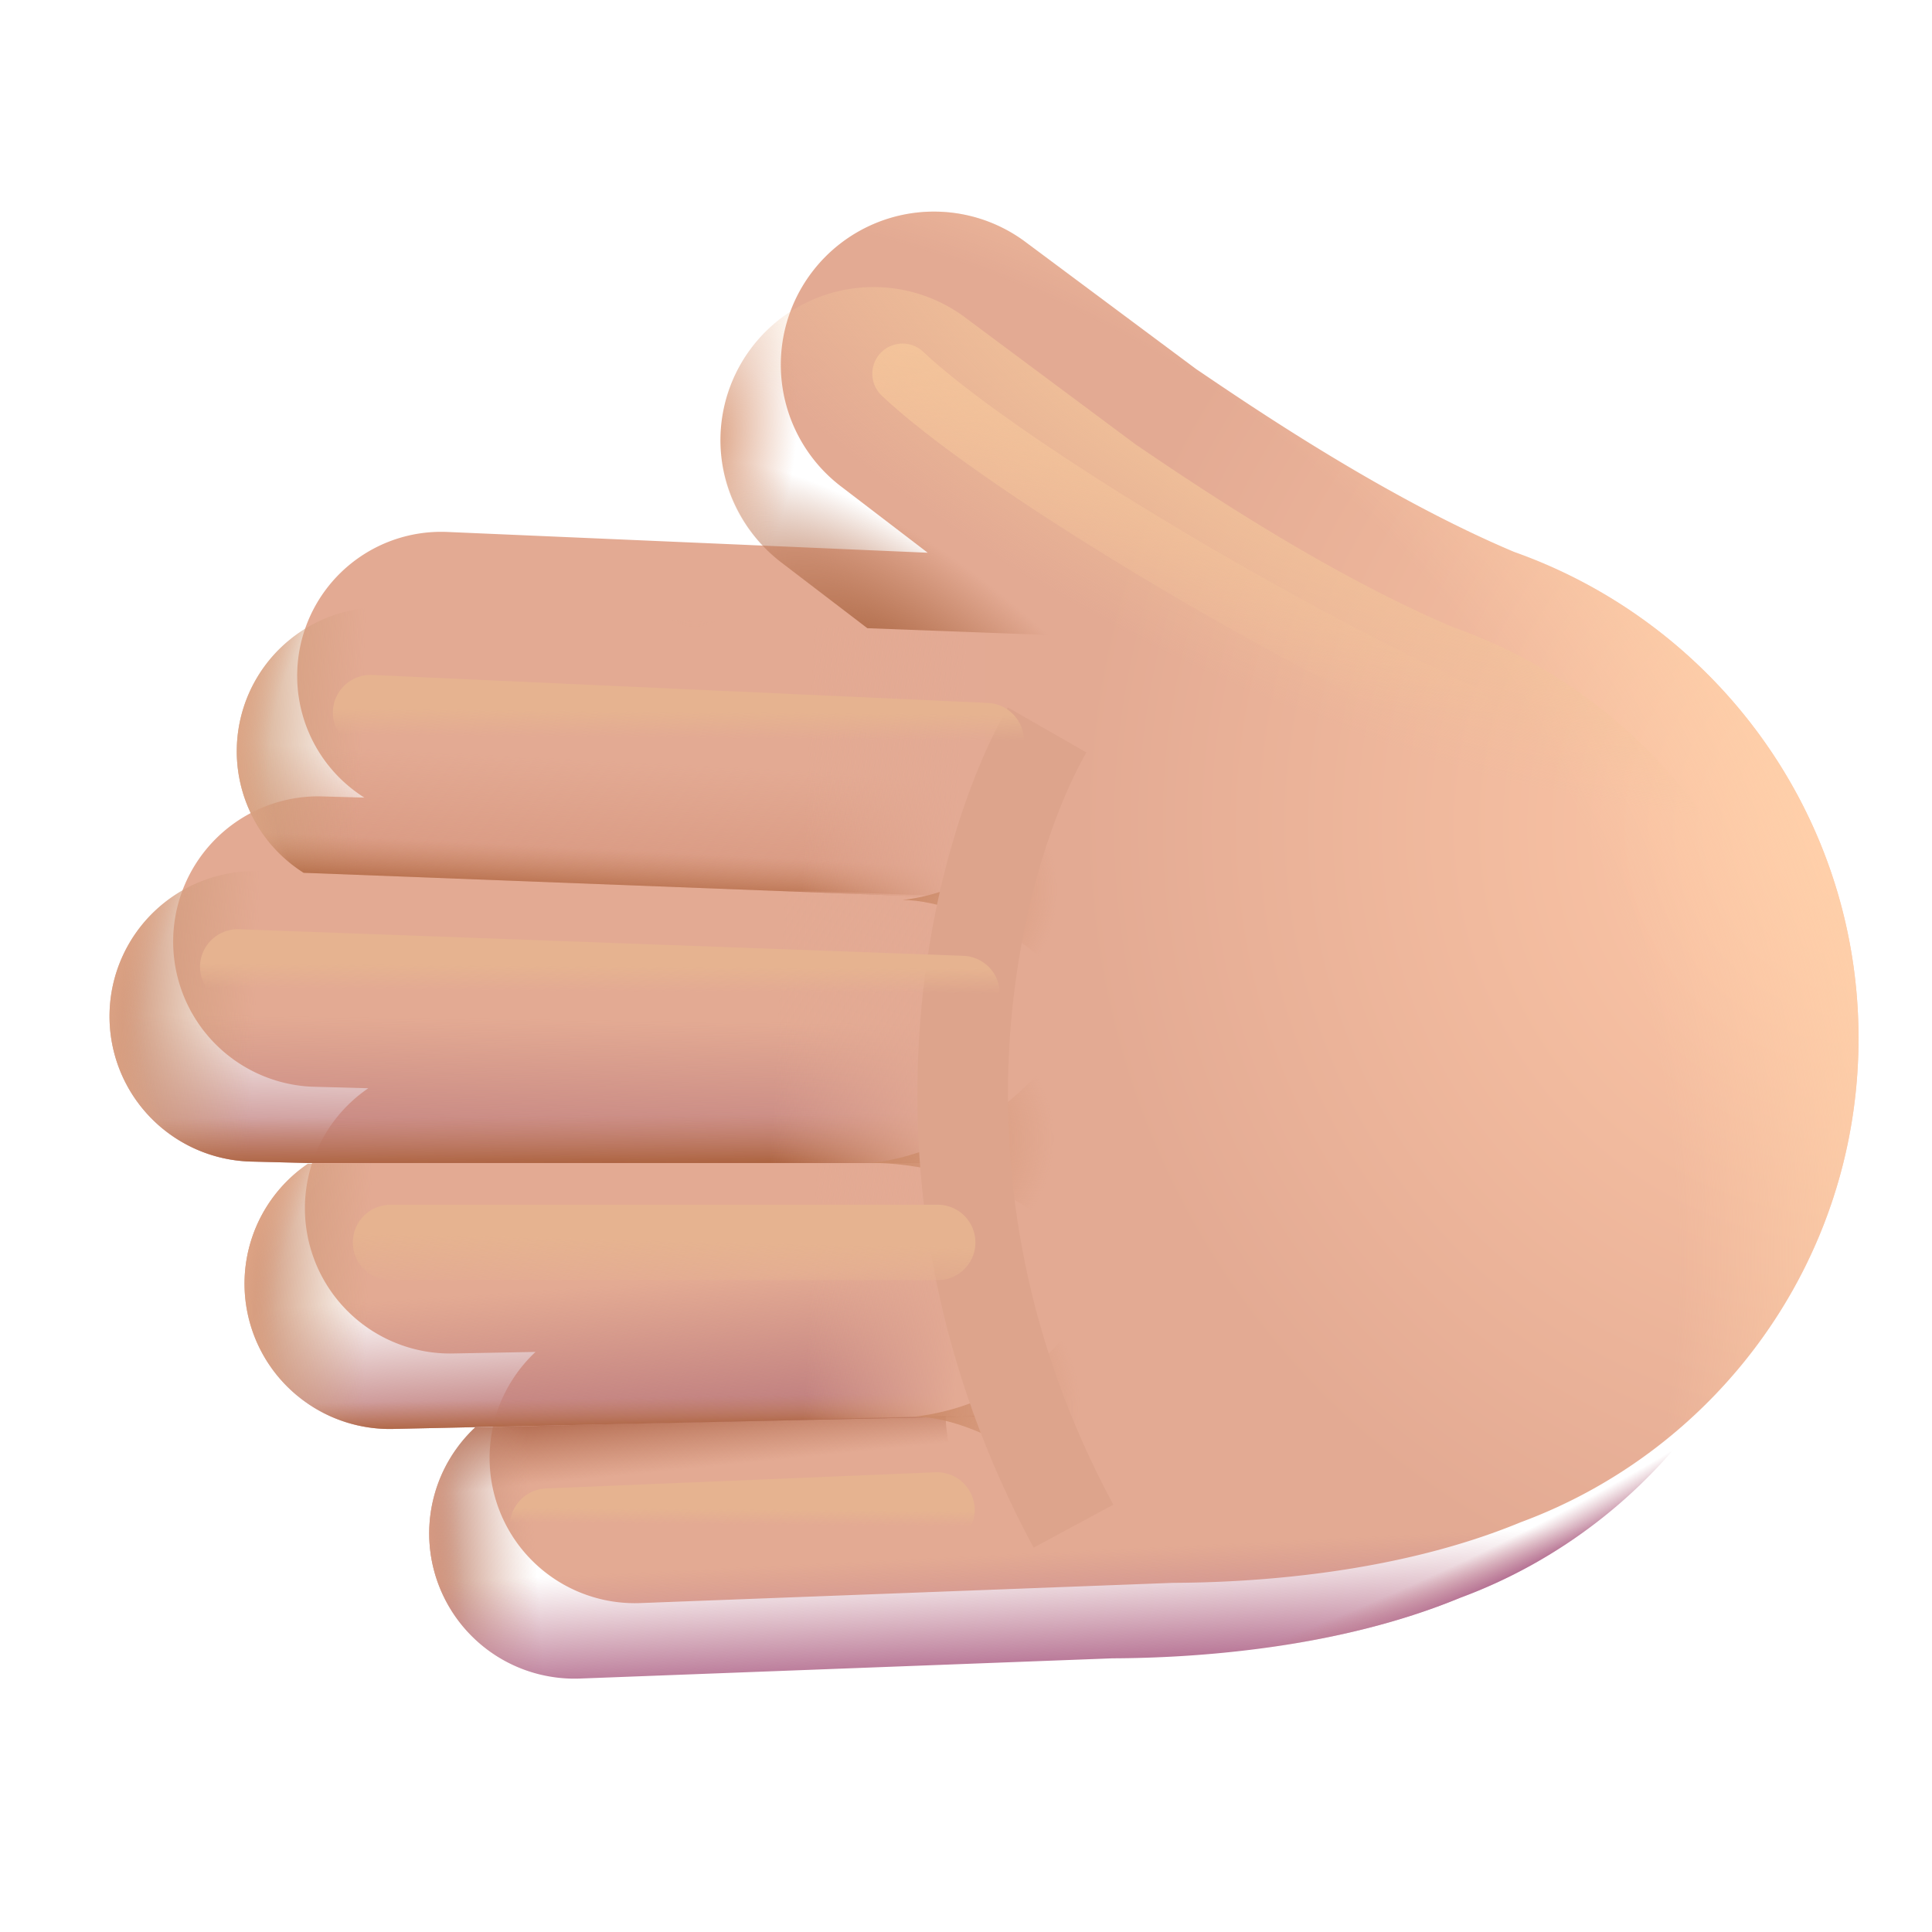 <svg xmlns="http://www.w3.org/2000/svg" fill="none" viewBox="0 0 32 32"><g filter="url(#svg-9ea4d38b-8856-4d80-aaba-b02b9cb551e8-a)"><path fill="url(#svg-52194ae4-f41c-4994-bdc9-226b617c2830-b)" d="M4.29 14.44a2.406 2.406 0 0 0-.135 4.809l.945.026a2.406 2.406 0 0 0 1.4 4.393l1.37-.026a2.406 2.406 0 0 0 1.736 4.16l8.822-.335c1.33-.005 3.695-.15 5.76-1.004 3.267-1.207 5.595-4.34 5.595-8.016 0-3.715-2.38-6.876-5.702-8.054-2.108-.889-4.283-2.362-5.205-2.987l-.06-.04-2.82-2.1a2.536 2.536 0 0 0-3.054 4.05l1.424 1.089-7.953-.344a2.385 2.385 0 0 0-1.378 4.4z"/><path fill="url(#svg-52bc4234-867a-47a5-b1ca-cb94416a1403-c)" d="M4.29 14.44a2.406 2.406 0 0 0-.135 4.809l.945.026a2.406 2.406 0 0 0 1.4 4.393l1.37-.026a2.406 2.406 0 0 0 1.736 4.16l8.822-.335c1.33-.005 3.695-.15 5.76-1.004 3.267-1.207 5.595-4.34 5.595-8.016 0-3.715-2.38-6.876-5.702-8.054-2.108-.889-4.283-2.362-5.205-2.987l-.06-.04-2.82-2.1a2.536 2.536 0 0 0-3.054 4.05l1.424 1.089-7.953-.344a2.385 2.385 0 0 0-1.378 4.4z"/></g><path fill="url(#svg-7338810c-c2df-4566-bc4e-f992b2c7cd0e-d)" d="m6.181 10.062 10.136.423v4.404l-11.288-.433a2.384 2.384 0 0 1 1.152-4.394"/><path fill="url(#svg-19a90ac4-ffca-4a56-a776-7e1a36ffa2b2-e)" d="m6.181 10.062 10.136.423v4.404l-11.288-.433a2.384 2.384 0 0 1 1.152-4.394"/><path fill="url(#svg-4d6d8a16-adf9-4697-ba0c-328cfd0fef8d-f)" d="m6.181 10.062 10.136.423v4.404l-11.288-.433a2.384 2.384 0 0 1 1.152-4.394"/><path fill="url(#svg-83548321-0c0a-43ed-a0ec-faf028d1314f-g)" d="m6.181 10.062 10.136.423v4.404l-11.288-.433a2.384 2.384 0 0 1 1.152-4.394"/><path fill="url(#svg-310f9e0f-fdde-42a2-97cc-b2736390e4e3-h)" d="m6.181 10.062 10.136.423v4.404l-11.288-.433a2.384 2.384 0 0 1 1.152-4.394"/><path fill="url(#svg-215c5ff7-ebcc-4ff9-9953-fcc540910d2a-i)" d="M1.815 16.766a2.406 2.406 0 0 1 2.472-2.337c4.003.113 8.021.291 12.03.437v4.397H5.093l-.941-.024a2.406 2.406 0 0 1-2.337-2.473"/><path fill="url(#svg-9de3755d-e62c-45c6-b107-8900cd42c870-j)" d="M1.815 16.766a2.406 2.406 0 0 1 2.472-2.337c4.003.113 8.021.291 12.03.437v4.397H5.093l-.941-.024a2.406 2.406 0 0 1-2.337-2.473"/><path fill="url(#svg-5df63cac-1fad-48ad-a12b-92f18accec06-k)" d="M1.815 16.766a2.406 2.406 0 0 1 2.472-2.337c4.003.113 8.021.291 12.03.437v4.397H5.093l-.941-.024a2.406 2.406 0 0 1-2.337-2.473"/><path fill="url(#svg-48dc69cb-162c-490c-b643-deb622424d03-l)" d="M1.815 16.766a2.406 2.406 0 0 1 2.472-2.337c4.003.113 8.021.291 12.03.437v4.397H5.093l-.941-.024a2.406 2.406 0 0 1-2.337-2.473"/><path fill="url(#svg-037692bf-8812-4265-a16f-dfdacee5e9ba-m)" d="M1.815 16.766a2.406 2.406 0 0 1 2.472-2.337c4.003.113 8.021.291 12.03.437v4.397H5.093l-.941-.024a2.406 2.406 0 0 1-2.337-2.473"/><path fill="url(#svg-6f7e36f2-9d63-463d-927d-7f28eaa527de-n)" d="M5.1 19.275a2.406 2.406 0 0 0 1.4 4.393l9.813-.214v-4.179z"/><path fill="url(#svg-65989ef3-cf23-4f81-9129-600d1d241f1f-o)" d="M5.1 19.275a2.406 2.406 0 0 0 1.4 4.393l9.813-.214v-4.179z"/><path fill="url(#svg-7d3ebedd-8428-4b1b-92f8-255f9b3fea36-p)" d="M5.1 19.275a2.406 2.406 0 0 0 1.4 4.393l9.813-.214v-4.179z"/><path fill="url(#svg-e0ff8d20-4e2d-4216-86a3-89323572732a-q)" d="M5.1 19.275a2.406 2.406 0 0 0 1.4 4.393l9.813-.214v-4.179z"/><path fill="url(#svg-0147c55d-2005-448c-99ff-27d7e04a17ba-r)" d="M5.1 19.275a2.406 2.406 0 0 0 1.4 4.393l9.813-.214v-4.179z"/><path fill="url(#svg-cdbed87f-f638-4095-a021-73f65dc46d3e-s)" d="M7.87 23.642a2.406 2.406 0 0 0 1.736 4.16l6.91-.27c0-1.342-.852-3.157-.852-4.079z"/><path fill="url(#svg-5a3268d9-f1db-46ba-9bca-a3d3f23527c9-t)" d="M7.87 23.642a2.406 2.406 0 0 0 1.736 4.16l6.91-.27c0-1.342-.852-3.157-.852-4.079z"/><path fill="url(#svg-fcdb4fb6-75c0-483e-bb62-74879b594b06-u)" d="M7.87 23.642a2.406 2.406 0 0 0 1.736 4.16l6.91-.27c0-1.342-.852-3.157-.852-4.079z"/><g filter="url(#svg-bbe61e46-560f-4719-b772-23423ca74136-v)"><path fill="url(#svg-34f140e1-f6f3-4e6b-8059-dcba5b7b4caa-w)" d="M17.51 16.123c-.835-.896-2.062-1.226-2.562-1.216 1.3-.15 2.25-1.083 2.563-1.531z"/></g><g filter="url(#svg-9b1171e7-3d8d-47e5-a8a4-a81a41bff2c3-x)"><path fill="url(#svg-9f5009a1-d287-44ec-8c86-3a937e4eb085-y)" d="M17.46 20.335c-1.005-.887-2.44-1.084-3.03-1.072 1.537-.177 2.66-1.281 3.03-1.811z"/></g><g filter="url(#svg-aa8b4fd2-ea85-43e4-acd7-5bab0f7e4e18-z)"><path fill="url(#svg-d8924695-0950-4d60-b223-df3a30abc5f2-A)" d="M17.888 24.888c-1.038-1.052-2.16-1.434-2.752-1.422 1.538-.177 2.383-1.127 2.752-1.657z"/></g><g filter="url(#svg-ac537a33-3662-45ef-a123-53b2d5e06771-B)"><path stroke="#DDA48C" stroke-width="1.5" d="M17.343 12.09c-1.146 2-2.663 7.438.437 13.188"/></g><path fill="url(#svg-70e2f33e-7692-431c-a9ff-832123999782-C)" d="M17.684 10.53 12.69 5.505q-.13.13-.243.282a2.536 2.536 0 0 0 .495 3.53l1.424 1.088z"/><g filter="url(#svg-bb71ef95-7431-4d07-b725-3b4dc33266fd-D)"><path stroke="url(#svg-3e186315-428d-4d0b-8a01-b83296b9557a-E)" stroke-linecap="round" d="M14.948 6.19c1.48 1.397 5.871 4.074 9.292 5.652"/></g><g filter="url(#svg-b5518776-56e7-43ec-b453-1fe5a68eac24-F)"><path stroke="url(#svg-4652a686-3dca-4b88-97e4-e430a402e9ee-G)" stroke-linecap="round" stroke-width="1.25" d="m6.138 11.804 10.196.463"/></g><g filter="url(#svg-09c3b2eb-3826-4475-9faa-0904d3ee2c4e-H)"><path stroke="url(#svg-7459be90-9168-42c9-830c-7ac8cc619355-I)" stroke-linecap="round" stroke-width="1.25" d="m3.938 16.016 11.996.44"/></g><g filter="url(#svg-5eb9767c-e87b-4a6e-98b1-00eaea451c9d-J)"><path stroke="url(#svg-33cf4a20-26aa-4169-8f0f-793da8062454-K)" stroke-linecap="round" stroke-width="1.25" d="M6.469 20.579h9.062"/></g><g filter="url(#svg-22e1c125-1585-4243-82b3-f32d76b7798d-L)"><path stroke="url(#svg-4956c4bd-0ef7-4870-945c-d416082475f8-M)" stroke-linecap="round" stroke-width="1.25" d="m9.069 25.278 6.45-.268"/></g><path fill="url(#svg-644a7f15-cc48-4b64-bd7e-517711b3c117-N)" d="M4.29 14.44a2.406 2.406 0 0 0-.135 4.809l.945.026a2.406 2.406 0 0 0 1.4 4.393l1.37-.026a2.406 2.406 0 0 0 1.736 4.16l8.822-.335c1.33-.005 3.695-.15 5.76-1.004 3.267-1.207 5.595-4.34 5.595-8.016 0-3.715-2.38-6.876-5.702-8.054-2.108-.889-4.283-2.362-5.205-2.987l-.06-.04-2.82-2.1a2.536 2.536 0 0 0-3.054 4.05l1.424 1.089-7.953-.344a2.385 2.385 0 0 0-1.378 4.4z"/><path fill="url(#svg-d56a4f8c-a1d2-4d45-8962-0235eb1c1274-O)" d="M4.29 14.44a2.406 2.406 0 0 0-.135 4.809l.945.026a2.406 2.406 0 0 0 1.4 4.393l1.37-.026a2.406 2.406 0 0 0 1.736 4.16l8.822-.335c1.33-.005 3.695-.15 5.76-1.004 3.267-1.207 5.595-4.34 5.595-8.016 0-3.715-2.38-6.876-5.702-8.054-2.108-.889-4.283-2.362-5.205-2.987l-.06-.04-2.82-2.1a2.536 2.536 0 0 0-3.054 4.05l1.424 1.089-7.953-.344a2.385 2.385 0 0 0-1.378 4.4z"/><path fill="url(#svg-7b19cdbf-0563-4d8f-8feb-0106eb441b8c-P)" d="M4.29 14.44a2.406 2.406 0 0 0-.135 4.809l.945.026a2.406 2.406 0 0 0 1.4 4.393l1.37-.026a2.406 2.406 0 0 0 1.736 4.16l8.822-.335c1.33-.005 3.695-.15 5.76-1.004 3.267-1.207 5.595-4.34 5.595-8.016 0-3.715-2.38-6.876-5.702-8.054-2.108-.889-4.283-2.362-5.205-2.987l-.06-.04-2.82-2.1a2.536 2.536 0 0 0-3.054 4.05l1.424 1.089-7.953-.344a2.385 2.385 0 0 0-1.378 4.4z"/><path fill="url(#svg-9c28537b-11e9-4535-a35f-e96011397e89-Q)" d="M4.29 14.44a2.406 2.406 0 0 0-.135 4.809l.945.026a2.406 2.406 0 0 0 1.4 4.393l1.37-.026a2.406 2.406 0 0 0 1.736 4.16l8.822-.335c1.33-.005 3.695-.15 5.76-1.004 3.267-1.207 5.595-4.34 5.595-8.016 0-3.715-2.38-6.876-5.702-8.054-2.108-.889-4.283-2.362-5.205-2.987l-.06-.04-2.82-2.1a2.536 2.536 0 0 0-3.054 4.05l1.424 1.089-7.953-.344a2.385 2.385 0 0 0-1.378 4.4z"/><defs><linearGradient id="svg-7338810c-c2df-4566-bc4e-f992b2c7cd0e-d" x1="7.418" x2="7.524" y1="14.581" y2="12.476" gradientUnits="userSpaceOnUse"><stop offset=".043" stop-color="#D89881"/><stop offset="1" stop-color="#D89881" stop-opacity="0"/></linearGradient><linearGradient id="svg-19a90ac4-ffca-4a56-a776-7e1a36ffa2b2-e" x1="3.717" x2="5.996" y1="12.112" y2="12.18" gradientUnits="userSpaceOnUse"><stop stop-color="#CF9C79"/><stop offset="1" stop-color="#CF9C79" stop-opacity="0"/></linearGradient><linearGradient id="svg-4d6d8a16-adf9-4697-ba0c-328cfd0fef8d-f" x1="10.647" x2="10.695" y1="15.04" y2="14.102" gradientUnits="userSpaceOnUse"><stop offset=".07" stop-color="#A85D36"/><stop offset="1" stop-color="#C17E58" stop-opacity="0"/></linearGradient><linearGradient id="svg-310f9e0f-fdde-42a2-97cc-b2736390e4e3-h" x1="15.836" x2="13.311" y1="14.105" y2="13.979" gradientUnits="userSpaceOnUse"><stop stop-color="#E3AA94"/><stop offset="1" stop-color="#E3AA94" stop-opacity="0"/></linearGradient><linearGradient id="svg-215c5ff7-ebcc-4ff9-9953-fcc540910d2a-i" x1="5.957" x2="5.988" y1="19.263" y2="16.845" gradientUnits="userSpaceOnUse"><stop offset=".043" stop-color="#C28281"/><stop offset="1" stop-color="#C28281" stop-opacity="0"/></linearGradient><linearGradient id="svg-9de3755d-e62c-45c6-b107-8900cd42c870-j" x1="2.037" x2="4.237" y1="16.489" y2="16.57" gradientUnits="userSpaceOnUse"><stop stop-color="#D0987C"/><stop offset="1" stop-color="#CF9C79" stop-opacity="0"/></linearGradient><linearGradient id="svg-5df63cac-1fad-48ad-a12b-92f18accec06-k" x1="9.729" x2="9.722" y1="19.435" y2="18.475" gradientUnits="userSpaceOnUse"><stop offset=".07" stop-color="#A85D36"/><stop offset="1" stop-color="#C17E58" stop-opacity="0"/></linearGradient><linearGradient id="svg-037692bf-8812-4265-a16f-dfdacee5e9ba-m" x1="15.755" x2="12.802" y1="18.478" y2="18.306" gradientUnits="userSpaceOnUse"><stop stop-color="#E3AA94"/><stop offset="1" stop-color="#E3AA94" stop-opacity="0"/></linearGradient><linearGradient id="svg-6f7e36f2-9d63-463d-927d-7f28eaa527de-n" x1="7.553" x2="7.404" y1="23.668" y2="21.474" gradientUnits="userSpaceOnUse"><stop offset=".043" stop-color="#C28281"/><stop offset="1" stop-color="#C28281" stop-opacity="0"/></linearGradient><linearGradient id="svg-65989ef3-cf23-4f81-9129-600d1d241f1f-o" x1="4.238" x2="6.099" y1="21.147" y2="21.211" gradientUnits="userSpaceOnUse"><stop stop-color="#D0987C"/><stop offset="1" stop-color="#CF9C79" stop-opacity="0"/></linearGradient><linearGradient id="svg-7d3ebedd-8428-4b1b-92f8-255f9b3fea36-p" x1="10.758" x2="10.748" y1="23.741" y2="23.144" gradientUnits="userSpaceOnUse"><stop offset=".07" stop-color="#A85D36"/><stop offset="1" stop-color="#C17E58" stop-opacity="0"/></linearGradient><linearGradient id="svg-0147c55d-2005-448c-99ff-27d7e04a17ba-r" x1="15.837" x2="13.339" y1="22.955" y2="22.819" gradientUnits="userSpaceOnUse"><stop stop-color="#E3AA94"/><stop offset="1" stop-color="#E3AA94" stop-opacity="0"/></linearGradient><linearGradient id="svg-cdbed87f-f638-4095-a021-73f65dc46d3e-s" x1="10.394" x2="10.573" y1="22.945" y2="24.722" gradientUnits="userSpaceOnUse"><stop offset=".169" stop-color="#AC6347"/><stop offset=".828" stop-color="#B36E53" stop-opacity="0"/></linearGradient><linearGradient id="svg-5a3268d9-f1db-46ba-9bca-a3d3f23527c9-t" x1="7.108" x2="8.888" y1="26.106" y2="25.97" gradientUnits="userSpaceOnUse"><stop stop-color="#BB7D66"/><stop offset="1" stop-color="#D09984" stop-opacity="0"/></linearGradient><linearGradient id="svg-3e186315-428d-4d0b-8a01-b83296b9557a-E" x1="14.619" x2="13.939" y1="5.367" y2="10.604" gradientUnits="userSpaceOnUse"><stop stop-color="#F5C49B"/><stop offset="1" stop-color="#F5C49B" stop-opacity="0"/></linearGradient><linearGradient id="svg-4652a686-3dca-4b88-97e4-e430a402e9ee-G" x1="5.777" x2="5.773" y1="11.736" y2="12.173" gradientUnits="userSpaceOnUse"><stop stop-color="#E6B390"/><stop offset="1" stop-color="#E6B390" stop-opacity="0"/></linearGradient><linearGradient id="svg-7459be90-9168-42c9-830c-7ac8cc619355-I" x1="3.513" x2="3.51" y1="15.952" y2="16.366" gradientUnits="userSpaceOnUse"><stop stop-color="#E6B390"/><stop offset="1" stop-color="#E6B390" stop-opacity="0"/></linearGradient><linearGradient id="svg-33cf4a20-26aa-4169-8f0f-793da8062454-K" x1="6.148" x2="6.126" y1="20.433" y2="21.375" gradientUnits="userSpaceOnUse"><stop stop-color="#E6B390"/><stop offset="1" stop-color="#E6B390" stop-opacity="0"/></linearGradient><linearGradient id="svg-4956c4bd-0ef7-4870-945c-d416082475f8-M" x1="8.84" x2="8.838" y1="24.971" y2="25.224" gradientUnits="userSpaceOnUse"><stop stop-color="#E6B390"/><stop offset="1" stop-color="#E6B390" stop-opacity="0"/></linearGradient><linearGradient id="svg-644a7f15-cc48-4b64-bd7e-517711b3c117-N" x1="15.391" x2="15.299" y1="27.703" y2="25.812" gradientUnits="userSpaceOnUse"><stop stop-color="#B67395"/><stop offset="1" stop-color="#C17E8B" stop-opacity="0"/></linearGradient><radialGradient id="svg-52194ae4-f41c-4994-bdc9-226b617c2830-b" cx="0" cy="0" r="1" gradientTransform="rotate(170.048 14.094 8.764)scale(27.102 28.088)" gradientUnits="userSpaceOnUse"><stop stop-color="#FFCAA9"/><stop offset=".467" stop-color="#E3AA93"/></radialGradient><radialGradient id="svg-52bc4234-867a-47a5-b1ca-cb94416a1403-c" cx="0" cy="0" r="1" gradientTransform="matrix(23.247 -5.898 5.669 22.344 8.576 22.183)" gradientUnits="userSpaceOnUse"><stop offset=".76" stop-color="#FFD1AA" stop-opacity="0"/><stop offset=".943" stop-color="#FFD1AA"/></radialGradient><radialGradient id="svg-83548321-0c0a-43ed-a0ec-faf028d1314f-g" cx="0" cy="0" r="1" gradientTransform="matrix(-8.468 .411 -.29 -5.971 12.173 12.476)" gradientUnits="userSpaceOnUse"><stop offset=".912" stop-color="#DFA586" stop-opacity="0"/><stop offset="1" stop-color="#DFA586"/></radialGradient><radialGradient id="svg-48dc69cb-162c-490c-b643-deb622424d03-l" cx="0" cy="0" r="1" gradientTransform="rotate(177.62 5.558 8.542)scale(9.919 5.99)" gradientUnits="userSpaceOnUse"><stop offset=".912" stop-color="#DFA586" stop-opacity="0"/><stop offset="1" stop-color="#DFA586"/></radialGradient><radialGradient id="svg-e0ff8d20-4e2d-4216-86a3-89323572732a-q" cx="0" cy="0" r="1" gradientTransform="matrix(-8.379 .374 -.243 -5.437 12.212 21.472)" gradientUnits="userSpaceOnUse"><stop offset=".912" stop-color="#DFA586" stop-opacity="0"/><stop offset="1" stop-color="#DFA586"/></radialGradient><radialGradient id="svg-fcdb4fb6-75c0-483e-bb62-74879b594b06-u" cx="0" cy="0" r="1" gradientTransform="matrix(-8.312 .472 -1.021 -17.975 15.281 25.156)" gradientUnits="userSpaceOnUse"><stop offset=".921" stop-color="#DB9F88" stop-opacity="0"/><stop offset="1" stop-color="#DB9F88"/></radialGradient><radialGradient id="svg-34f140e1-f6f3-4e6b-8059-dcba5b7b4caa-w" cx="0" cy="0" r="1" gradientTransform="matrix(2.562 -.087 .08 2.341 14.948 14.75)" gradientUnits="userSpaceOnUse"><stop stop-color="#CC8B69"/><stop offset="1" stop-color="#CC8B69" stop-opacity="0"/></radialGradient><radialGradient id="svg-9f5009a1-d287-44ec-8c86-3a937e4eb085-y" cx="0" cy="0" r="1" gradientTransform="matrix(3.031 -.092 .074 2.458 14.43 18.894)" gradientUnits="userSpaceOnUse"><stop stop-color="#CC8B69"/><stop offset="1" stop-color="#CC8B69" stop-opacity="0"/></radialGradient><radialGradient id="svg-d8924695-0950-4d60-b223-df3a30abc5f2-A" cx="0" cy="0" r="1" gradientTransform="rotate(-2.033 665.392 -414.76)scale(2.754 2.625)" gradientUnits="userSpaceOnUse"><stop stop-color="#CC8B69"/><stop offset="1" stop-color="#CC8B69" stop-opacity="0"/></radialGradient><radialGradient id="svg-70e2f33e-7692-431c-a9ff-832123999782-C" cx="0" cy="0" r="1" gradientTransform="rotate(-141.886 9.511 3.09)scale(5.466 2.15)" gradientUnits="userSpaceOnUse"><stop stop-color="#A25B3D"/><stop offset=".251" stop-color="#B67352"/><stop offset="1" stop-color="#B67352" stop-opacity="0"/></radialGradient><radialGradient id="svg-d56a4f8c-a1d2-4d45-8962-0235eb1c1274-O" cx="0" cy="0" r="1" gradientTransform="rotate(67.003 -1.309 19.538)scale(15.053 25.766)" gradientUnits="userSpaceOnUse"><stop offset=".963" stop-color="#C17E8B" stop-opacity="0"/><stop offset="1" stop-color="#B67395"/></radialGradient><radialGradient id="svg-7b19cdbf-0563-4d8f-8feb-0106eb441b8c-P" cx="0" cy="0" r="1" gradientTransform="rotate(115.574 9.098 9.89)scale(5.516 13.195)" gradientUnits="userSpaceOnUse"><stop offset=".317" stop-color="#F2C49A"/><stop offset="1" stop-color="#F2C49A" stop-opacity="0"/></radialGradient><radialGradient id="svg-9c28537b-11e9-4535-a35f-e96011397e89-Q" cx="0" cy="0" r="1" gradientTransform="matrix(1.406 .156 -.341 3.07 11.781 7.312)" gradientUnits="userSpaceOnUse"><stop stop-color="#DCA182"/><stop offset="1" stop-color="#DCA182" stop-opacity="0"/></radialGradient><filter id="svg-9ea4d38b-8856-4d80-aaba-b02b9cb551e8-a" width="28.465" height="24.039" x="1.817" y="3.765" color-interpolation-filters="sRGB" filterUnits="userSpaceOnUse"><feFlood flood-opacity="0" result="BackgroundImageFix"/><feBlend in="SourceGraphic" in2="BackgroundImageFix" result="shape"/><feColorMatrix in="SourceAlpha" result="hardAlpha" values="0 0 0 0 0 0 0 0 0 0 0 0 0 0 0 0 0 0 127 0"/><feOffset dx=".5" dy="-1"/><feGaussianBlur stdDeviation="1"/><feComposite in2="hardAlpha" k2="-1" k3="1" operator="arithmetic"/><feColorMatrix values="0 0 0 0 0.706 0 0 0 0 0.439 0 0 0 0 0.557 0 0 0 1 0"/><feBlend in2="shape" result="effect1_innerShadow_20020_7000"/><feColorMatrix in="SourceAlpha" result="hardAlpha" values="0 0 0 0 0 0 0 0 0 0 0 0 0 0 0 0 0 0 127 0"/><feOffset dx=".5" dy="-.25"/><feGaussianBlur stdDeviation=".5"/><feComposite in2="hardAlpha" k2="-1" k3="1" operator="arithmetic"/><feColorMatrix values="0 0 0 0 0.78 0 0 0 0 0.588 0 0 0 0 0.455 0 0 0 1 0"/><feBlend in2="effect1_innerShadow_20020_7000" result="effect2_innerShadow_20020_7000"/></filter><filter id="svg-bbe61e46-560f-4719-b772-23423ca74136-v" width="3.163" height="3.347" x="14.648" y="13.076" color-interpolation-filters="sRGB" filterUnits="userSpaceOnUse"><feFlood flood-opacity="0" result="BackgroundImageFix"/><feBlend in="SourceGraphic" in2="BackgroundImageFix" result="shape"/><feGaussianBlur result="effect1_foregroundBlur_20020_7000" stdDeviation=".15"/></filter><filter id="svg-9b1171e7-3d8d-47e5-a8a4-a81a41bff2c3-x" width="3.631" height="3.483" x="14.129" y="17.152" color-interpolation-filters="sRGB" filterUnits="userSpaceOnUse"><feFlood flood-opacity="0" result="BackgroundImageFix"/><feBlend in="SourceGraphic" in2="BackgroundImageFix" result="shape"/><feGaussianBlur result="effect1_foregroundBlur_20020_7000" stdDeviation=".15"/></filter><filter id="svg-aa8b4fd2-ea85-43e4-acd7-5bab0f7e4e18-z" width="3.353" height="3.679" x="14.836" y="21.509" color-interpolation-filters="sRGB" filterUnits="userSpaceOnUse"><feFlood flood-opacity="0" result="BackgroundImageFix"/><feBlend in="SourceGraphic" in2="BackgroundImageFix" result="shape"/><feGaussianBlur result="effect1_foregroundBlur_20020_7000" stdDeviation=".15"/></filter><filter id="svg-ac537a33-3662-45ef-a123-53b2d5e06771-B" width="6.246" height="16.916" x="13.694" y="10.218" color-interpolation-filters="sRGB" filterUnits="userSpaceOnUse"><feFlood flood-opacity="0" result="BackgroundImageFix"/><feBlend in="SourceGraphic" in2="BackgroundImageFix" result="shape"/><feGaussianBlur result="effect1_foregroundBlur_20020_7000" stdDeviation=".75"/></filter><filter id="svg-bb71ef95-7431-4d07-b725-3b4dc33266fd-D" width="12.792" height="9.153" x="13.198" y="4.44" color-interpolation-filters="sRGB" filterUnits="userSpaceOnUse"><feFlood flood-opacity="0" result="BackgroundImageFix"/><feBlend in="SourceGraphic" in2="BackgroundImageFix" result="shape"/><feGaussianBlur result="effect1_foregroundBlur_20020_7000" stdDeviation=".625"/></filter><filter id="svg-b5518776-56e7-43ec-b453-1fe5a68eac24-F" width="14.446" height="4.713" x="4.013" y="9.679" color-interpolation-filters="sRGB" filterUnits="userSpaceOnUse"><feFlood flood-opacity="0" result="BackgroundImageFix"/><feBlend in="SourceGraphic" in2="BackgroundImageFix" result="shape"/><feGaussianBlur result="effect1_foregroundBlur_20020_7000" stdDeviation=".75"/></filter><filter id="svg-09c3b2eb-3826-4475-9faa-0904d3ee2c4e-H" width="16.246" height="4.69" x="1.813" y="13.891" color-interpolation-filters="sRGB" filterUnits="userSpaceOnUse"><feFlood flood-opacity="0" result="BackgroundImageFix"/><feBlend in="SourceGraphic" in2="BackgroundImageFix" result="shape"/><feGaussianBlur result="effect1_foregroundBlur_20020_7000" stdDeviation=".75"/></filter><filter id="svg-5eb9767c-e87b-4a6e-98b1-00eaea451c9d-J" width="13.313" height="4.25" x="4.344" y="18.454" color-interpolation-filters="sRGB" filterUnits="userSpaceOnUse"><feFlood flood-opacity="0" result="BackgroundImageFix"/><feBlend in="SourceGraphic" in2="BackgroundImageFix" result="shape"/><feGaussianBlur result="effect1_foregroundBlur_20020_7000" stdDeviation=".75"/></filter><filter id="svg-22e1c125-1585-4243-82b3-f32d76b7798d-L" width="10.701" height="4.519" x="6.944" y="22.885" color-interpolation-filters="sRGB" filterUnits="userSpaceOnUse"><feFlood flood-opacity="0" result="BackgroundImageFix"/><feBlend in="SourceGraphic" in2="BackgroundImageFix" result="shape"/><feGaussianBlur result="effect1_foregroundBlur_20020_7000" stdDeviation=".75"/></filter></defs></svg>